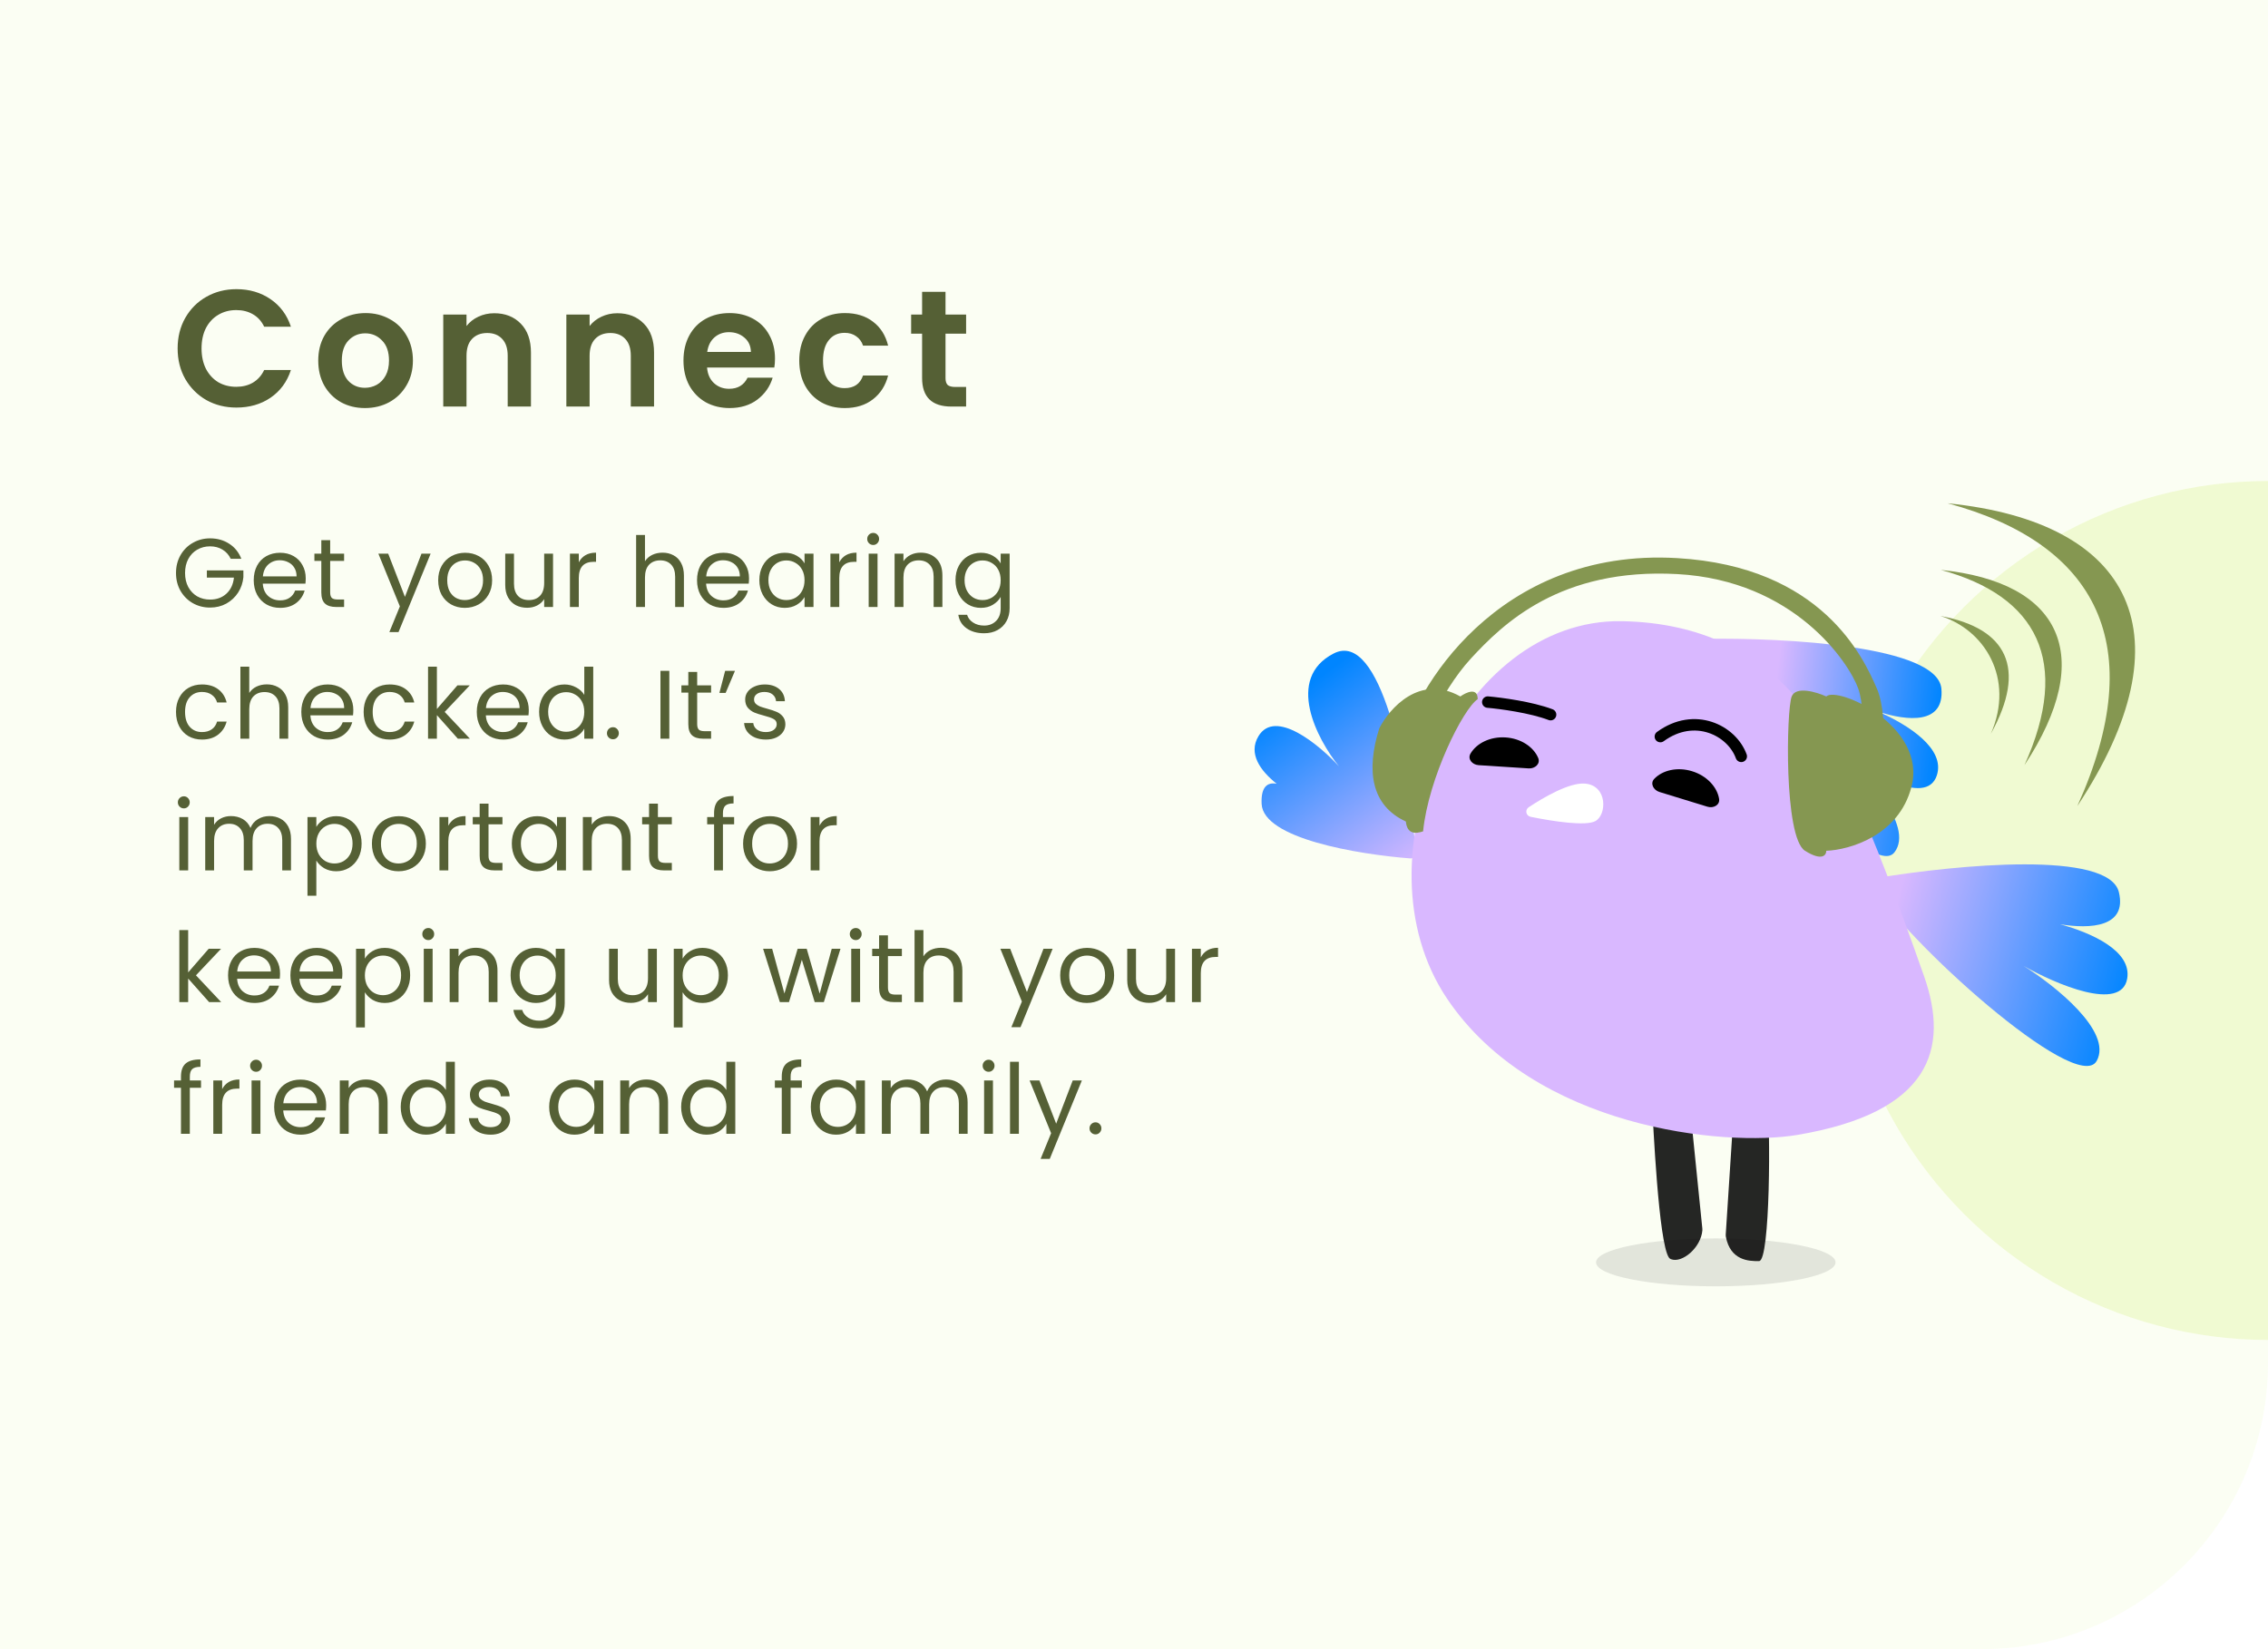 <?xml version="1.0" encoding="UTF-8"?> <svg xmlns="http://www.w3.org/2000/svg" width="396" height="288" viewBox="0 0 396 288" fill="none"><g clip-path="url(#clip0_3212_54458)"><path d="M0 0H396V238C396 265.614 373.614 288 346 288H0V0Z" fill="white"></path><g clip-path="url(#clip1_3212_54458)"><rect width="396" height="288" fill="white"></rect><rect width="396" height="288" fill="#D6F284" fill-opacity="0.1"></rect><circle opacity="0.3" cx="396" cy="159" r="75" fill="#D6F284"></circle><path d="M31.015 60.85C31.015 58.859 31.46 57.08 32.349 55.514C33.258 53.929 34.485 52.701 36.032 51.831C37.598 50.942 39.348 50.497 41.281 50.497C43.543 50.497 45.525 51.077 47.226 52.237C48.927 53.397 50.116 55.002 50.793 57.051H46.124C45.66 56.084 45.003 55.359 44.152 54.876C43.321 54.393 42.354 54.151 41.252 54.151C40.073 54.151 39.019 54.431 38.091 54.992C37.182 55.533 36.467 56.307 35.945 57.312C35.442 58.317 35.191 59.497 35.191 60.85C35.191 62.184 35.442 63.363 35.945 64.388C36.467 65.393 37.182 66.176 38.091 66.737C39.019 67.278 40.073 67.549 41.252 67.549C42.354 67.549 43.321 67.307 44.152 66.824C45.003 66.321 45.66 65.587 46.124 64.62H50.793C50.116 66.689 48.927 68.303 47.226 69.463C45.544 70.604 43.562 71.174 41.281 71.174C39.348 71.174 37.598 70.739 36.032 69.869C34.485 68.98 33.258 67.752 32.349 66.186C31.46 64.62 31.015 62.841 31.015 60.85ZM63.715 71.261C62.168 71.261 60.776 70.923 59.539 70.246C58.301 69.55 57.325 68.574 56.61 67.317C55.914 66.06 55.566 64.61 55.566 62.967C55.566 61.324 55.923 59.874 56.639 58.617C57.373 57.36 58.369 56.394 59.626 55.717C60.882 55.021 62.284 54.673 63.831 54.673C65.377 54.673 66.779 55.021 68.036 55.717C69.292 56.394 70.278 57.36 70.994 58.617C71.728 59.874 72.096 61.324 72.096 62.967C72.096 64.61 71.719 66.06 70.965 67.317C70.23 68.574 69.225 69.55 67.949 70.246C66.692 70.923 65.281 71.261 63.715 71.261ZM63.715 67.723C64.449 67.723 65.136 67.549 65.774 67.201C66.431 66.834 66.953 66.292 67.34 65.577C67.726 64.862 67.92 63.992 67.92 62.967C67.92 61.44 67.514 60.27 66.702 59.458C65.909 58.627 64.933 58.211 63.773 58.211C62.613 58.211 61.636 58.627 60.844 59.458C60.07 60.27 59.684 61.44 59.684 62.967C59.684 64.494 60.061 65.674 60.815 66.505C61.588 67.317 62.555 67.723 63.715 67.723ZM86.297 54.702C88.211 54.702 89.758 55.311 90.937 56.529C92.116 57.728 92.706 59.41 92.706 61.575V71H88.646V62.126C88.646 60.85 88.327 59.874 87.689 59.197C87.051 58.501 86.181 58.153 85.079 58.153C83.958 58.153 83.068 58.501 82.411 59.197C81.773 59.874 81.454 60.85 81.454 62.126V71H77.394V54.934H81.454V56.935C81.995 56.239 82.682 55.698 83.513 55.311C84.364 54.905 85.292 54.702 86.297 54.702ZM107.79 54.702C109.704 54.702 111.25 55.311 112.43 56.529C113.609 57.728 114.199 59.41 114.199 61.575V71H110.139V62.126C110.139 60.85 109.82 59.874 109.182 59.197C108.544 58.501 107.674 58.153 106.572 58.153C105.45 58.153 104.561 58.501 103.904 59.197C103.266 59.874 102.947 60.85 102.947 62.126V71H98.887V54.934H102.947V56.935C103.488 56.239 104.174 55.698 105.006 55.311C105.856 54.905 106.784 54.702 107.79 54.702ZM135.315 62.619C135.315 63.199 135.276 63.721 135.199 64.185H123.454C123.55 65.345 123.956 66.254 124.672 66.911C125.387 67.568 126.267 67.897 127.311 67.897C128.819 67.897 129.892 67.249 130.53 65.954H134.909C134.445 67.501 133.555 68.777 132.241 69.782C130.926 70.768 129.312 71.261 127.398 71.261C125.851 71.261 124.459 70.923 123.222 70.246C122.004 69.55 121.047 68.574 120.351 67.317C119.674 66.06 119.336 64.61 119.336 62.967C119.336 61.304 119.674 59.845 120.351 58.588C121.027 57.331 121.975 56.365 123.193 55.688C124.411 55.011 125.812 54.673 127.398 54.673C128.925 54.673 130.288 55.002 131.487 55.659C132.705 56.316 133.642 57.254 134.3 58.472C134.976 59.671 135.315 61.053 135.315 62.619ZM131.11 61.459C131.09 60.415 130.713 59.584 129.979 58.965C129.244 58.327 128.345 58.008 127.282 58.008C126.276 58.008 125.426 58.317 124.73 58.936C124.053 59.535 123.637 60.376 123.483 61.459H131.11ZM139.554 62.967C139.554 61.304 139.892 59.854 140.569 58.617C141.246 57.36 142.183 56.394 143.382 55.717C144.581 55.021 145.953 54.673 147.5 54.673C149.491 54.673 151.135 55.176 152.43 56.181C153.745 57.167 154.624 58.559 155.069 60.357H150.69C150.458 59.661 150.062 59.12 149.501 58.733C148.96 58.327 148.283 58.124 147.471 58.124C146.311 58.124 145.393 58.549 144.716 59.4C144.039 60.231 143.701 61.42 143.701 62.967C143.701 64.494 144.039 65.683 144.716 66.534C145.393 67.365 146.311 67.781 147.471 67.781C149.114 67.781 150.187 67.046 150.69 65.577H155.069C154.624 67.317 153.745 68.699 152.43 69.724C151.115 70.749 149.472 71.261 147.5 71.261C145.953 71.261 144.581 70.923 143.382 70.246C142.183 69.55 141.246 68.583 140.569 67.346C139.892 66.089 139.554 64.63 139.554 62.967ZM165.09 58.269V66.041C165.09 66.582 165.216 66.979 165.467 67.23C165.738 67.462 166.183 67.578 166.801 67.578H168.686V71H166.134C162.712 71 161.001 69.337 161.001 66.012V58.269H159.087V54.934H161.001V50.961H165.09V54.934H168.686V58.269H165.09Z" fill="#556035"></path><path d="M40.285 97.585C39.956 96.894 39.48 96.361 38.857 95.987C38.234 95.602 37.508 95.409 36.681 95.409C35.854 95.409 35.106 95.602 34.437 95.987C33.78 96.361 33.258 96.905 32.873 97.619C32.499 98.322 32.312 99.138 32.312 100.067C32.312 100.996 32.499 101.812 32.873 102.515C33.258 103.218 33.78 103.762 34.437 104.147C35.106 104.521 35.854 104.708 36.681 104.708C37.837 104.708 38.789 104.362 39.537 103.671C40.285 102.98 40.721 102.045 40.846 100.866H36.12V99.608H42.495V100.798C42.404 101.773 42.098 102.668 41.577 103.484C41.056 104.289 40.37 104.929 39.52 105.405C38.67 105.87 37.724 106.102 36.681 106.102C35.582 106.102 34.579 105.847 33.672 105.337C32.765 104.816 32.046 104.096 31.513 103.178C30.992 102.26 30.731 101.223 30.731 100.067C30.731 98.911 30.992 97.874 31.513 96.956C32.046 96.027 32.765 95.307 33.672 94.797C34.579 94.276 35.582 94.015 36.681 94.015C37.939 94.015 39.05 94.327 40.013 94.95C40.988 95.573 41.696 96.452 42.138 97.585H40.285ZM53.38 100.985C53.38 101.28 53.363 101.591 53.329 101.92H45.883C45.94 102.838 46.252 103.558 46.818 104.079C47.396 104.589 48.093 104.844 48.909 104.844C49.578 104.844 50.133 104.691 50.575 104.385C51.029 104.068 51.346 103.648 51.527 103.127H53.193C52.944 104.022 52.445 104.753 51.697 105.32C50.949 105.875 50.02 106.153 48.909 106.153C48.025 106.153 47.232 105.955 46.529 105.558C45.838 105.161 45.294 104.6 44.897 103.875C44.501 103.138 44.302 102.288 44.302 101.325C44.302 100.362 44.495 99.517 44.88 98.792C45.266 98.067 45.804 97.511 46.495 97.126C47.198 96.729 48.003 96.531 48.909 96.531C49.793 96.531 50.575 96.724 51.255 97.109C51.935 97.494 52.457 98.027 52.819 98.707C53.193 99.376 53.38 100.135 53.38 100.985ZM51.782 100.662C51.782 100.073 51.652 99.568 51.391 99.149C51.131 98.718 50.774 98.395 50.32 98.18C49.878 97.953 49.385 97.84 48.841 97.84C48.059 97.84 47.391 98.089 46.835 98.588C46.291 99.087 45.98 99.778 45.9 100.662H51.782ZM57.649 97.959V103.45C57.649 103.903 57.746 104.226 57.938 104.419C58.131 104.6 58.465 104.691 58.941 104.691H60.08V106H58.686C57.825 106 57.179 105.802 56.748 105.405C56.318 105.008 56.102 104.357 56.102 103.45V97.959H54.895V96.684H56.102V94.338H57.649V96.684H60.08V97.959H57.649ZM75.191 96.684L69.581 110.386H67.983L69.819 105.898L66.062 96.684H67.779L70.703 104.232L73.593 96.684H75.191ZM81.149 106.153C80.276 106.153 79.483 105.955 78.769 105.558C78.067 105.161 77.511 104.6 77.103 103.875C76.707 103.138 76.508 102.288 76.508 101.325C76.508 100.373 76.712 99.534 77.12 98.809C77.54 98.072 78.106 97.511 78.82 97.126C79.534 96.729 80.333 96.531 81.217 96.531C82.101 96.531 82.9 96.729 83.614 97.126C84.328 97.511 84.889 98.067 85.297 98.792C85.716 99.517 85.926 100.362 85.926 101.325C85.926 102.288 85.711 103.138 85.28 103.875C84.861 104.6 84.288 105.161 83.563 105.558C82.838 105.955 82.033 106.153 81.149 106.153ZM81.149 104.793C81.704 104.793 82.226 104.663 82.713 104.402C83.201 104.141 83.591 103.75 83.886 103.229C84.192 102.708 84.345 102.073 84.345 101.325C84.345 100.577 84.198 99.942 83.903 99.421C83.609 98.9 83.223 98.514 82.747 98.265C82.271 98.004 81.755 97.874 81.2 97.874C80.633 97.874 80.112 98.004 79.636 98.265C79.171 98.514 78.797 98.9 78.514 99.421C78.231 99.942 78.089 100.577 78.089 101.325C78.089 102.084 78.225 102.725 78.497 103.246C78.781 103.767 79.154 104.158 79.619 104.419C80.084 104.668 80.594 104.793 81.149 104.793ZM96.562 96.684V106H95.015V104.623C94.721 105.099 94.307 105.473 93.774 105.745C93.253 106.006 92.675 106.136 92.04 106.136C91.315 106.136 90.663 105.989 90.085 105.694C89.507 105.388 89.048 104.935 88.708 104.334C88.379 103.733 88.215 103.002 88.215 102.141V96.684H89.745V101.937C89.745 102.855 89.978 103.563 90.442 104.062C90.907 104.549 91.541 104.793 92.346 104.793C93.174 104.793 93.825 104.538 94.301 104.028C94.777 103.518 95.015 102.776 95.015 101.801V96.684H96.562ZM101.061 98.197C101.333 97.664 101.719 97.251 102.217 96.956C102.727 96.661 103.345 96.514 104.07 96.514V98.112H103.662C101.928 98.112 101.061 99.053 101.061 100.934V106H99.514V96.684H101.061V98.197ZM115.692 96.514C116.395 96.514 117.03 96.667 117.596 96.973C118.163 97.268 118.605 97.715 118.922 98.316C119.251 98.917 119.415 99.648 119.415 100.509V106H117.885V100.73C117.885 99.801 117.653 99.092 117.188 98.605C116.724 98.106 116.089 97.857 115.284 97.857C114.468 97.857 113.817 98.112 113.329 98.622C112.853 99.132 112.615 99.874 112.615 100.849V106H111.068V93.42H112.615V98.01C112.921 97.534 113.341 97.166 113.873 96.905C114.417 96.644 115.024 96.514 115.692 96.514ZM130.782 100.985C130.782 101.28 130.765 101.591 130.731 101.92H123.285C123.342 102.838 123.654 103.558 124.22 104.079C124.798 104.589 125.495 104.844 126.311 104.844C126.98 104.844 127.535 104.691 127.977 104.385C128.431 104.068 128.748 103.648 128.929 103.127H130.595C130.346 104.022 129.847 104.753 129.099 105.32C128.351 105.875 127.422 106.153 126.311 106.153C125.427 106.153 124.634 105.955 123.931 105.558C123.24 105.161 122.696 104.6 122.299 103.875C121.903 103.138 121.704 102.288 121.704 101.325C121.704 100.362 121.897 99.517 122.282 98.792C122.668 98.067 123.206 97.511 123.897 97.126C124.6 96.729 125.405 96.531 126.311 96.531C127.195 96.531 127.977 96.724 128.657 97.109C129.337 97.494 129.859 98.027 130.221 98.707C130.595 99.376 130.782 100.135 130.782 100.985ZM129.184 100.662C129.184 100.073 129.054 99.568 128.793 99.149C128.533 98.718 128.176 98.395 127.722 98.18C127.28 97.953 126.787 97.84 126.243 97.84C125.461 97.84 124.793 98.089 124.237 98.588C123.693 99.087 123.382 99.778 123.302 100.662H129.184ZM132.586 101.308C132.586 100.356 132.779 99.523 133.164 98.809C133.55 98.084 134.077 97.523 134.745 97.126C135.425 96.729 136.179 96.531 137.006 96.531C137.822 96.531 138.531 96.707 139.131 97.058C139.732 97.409 140.18 97.851 140.474 98.384V96.684H142.038V106H140.474V104.266C140.168 104.81 139.709 105.263 139.097 105.626C138.497 105.977 137.794 106.153 136.989 106.153C136.162 106.153 135.414 105.949 134.745 105.541C134.077 105.133 133.55 104.561 133.164 103.824C132.779 103.087 132.586 102.249 132.586 101.308ZM140.474 101.325C140.474 100.622 140.333 100.01 140.049 99.489C139.766 98.968 139.381 98.571 138.893 98.299C138.417 98.016 137.89 97.874 137.312 97.874C136.734 97.874 136.207 98.01 135.731 98.282C135.255 98.554 134.876 98.951 134.592 99.472C134.309 99.993 134.167 100.605 134.167 101.308C134.167 102.022 134.309 102.645 134.592 103.178C134.876 103.699 135.255 104.102 135.731 104.385C136.207 104.657 136.734 104.793 137.312 104.793C137.89 104.793 138.417 104.657 138.893 104.385C139.381 104.102 139.766 103.699 140.049 103.178C140.333 102.645 140.474 102.028 140.474 101.325ZM146.54 98.197C146.812 97.664 147.197 97.251 147.696 96.956C148.206 96.661 148.823 96.514 149.549 96.514V98.112H149.141C147.407 98.112 146.54 99.053 146.54 100.934V106H144.993V96.684H146.54V98.197ZM152.473 95.171C152.179 95.171 151.929 95.069 151.725 94.865C151.521 94.661 151.419 94.412 151.419 94.117C151.419 93.822 151.521 93.573 151.725 93.369C151.929 93.165 152.179 93.063 152.473 93.063C152.757 93.063 152.995 93.165 153.187 93.369C153.391 93.573 153.493 93.822 153.493 94.117C153.493 94.412 153.391 94.661 153.187 94.865C152.995 95.069 152.757 95.171 152.473 95.171ZM153.221 96.684V106H151.674V96.684H153.221ZM160.737 96.514C161.87 96.514 162.788 96.86 163.491 97.551C164.194 98.231 164.545 99.217 164.545 100.509V106H163.015V100.73C163.015 99.801 162.783 99.092 162.318 98.605C161.853 98.106 161.219 97.857 160.414 97.857C159.598 97.857 158.946 98.112 158.459 98.622C157.983 99.132 157.745 99.874 157.745 100.849V106H156.198V96.684H157.745V98.01C158.051 97.534 158.465 97.166 158.986 96.905C159.519 96.644 160.102 96.514 160.737 96.514ZM171.254 96.531C172.059 96.531 172.761 96.707 173.362 97.058C173.974 97.409 174.427 97.851 174.722 98.384V96.684H176.286V106.204C176.286 107.054 176.105 107.808 175.742 108.465C175.379 109.134 174.858 109.655 174.178 110.029C173.509 110.403 172.727 110.59 171.832 110.59C170.608 110.59 169.588 110.301 168.772 109.723C167.956 109.145 167.474 108.357 167.327 107.36H168.857C169.027 107.927 169.378 108.38 169.911 108.72C170.444 109.071 171.084 109.247 171.832 109.247C172.682 109.247 173.373 108.981 173.906 108.448C174.45 107.915 174.722 107.167 174.722 106.204V104.249C174.416 104.793 173.963 105.246 173.362 105.609C172.761 105.972 172.059 106.153 171.254 106.153C170.427 106.153 169.673 105.949 168.993 105.541C168.324 105.133 167.797 104.561 167.412 103.824C167.027 103.087 166.834 102.249 166.834 101.308C166.834 100.356 167.027 99.523 167.412 98.809C167.797 98.084 168.324 97.523 168.993 97.126C169.673 96.729 170.427 96.531 171.254 96.531ZM174.722 101.325C174.722 100.622 174.58 100.01 174.297 99.489C174.014 98.968 173.628 98.571 173.141 98.299C172.665 98.016 172.138 97.874 171.56 97.874C170.982 97.874 170.455 98.01 169.979 98.282C169.503 98.554 169.123 98.951 168.84 99.472C168.557 99.993 168.415 100.605 168.415 101.308C168.415 102.022 168.557 102.645 168.84 103.178C169.123 103.699 169.503 104.102 169.979 104.385C170.455 104.657 170.982 104.793 171.56 104.793C172.138 104.793 172.665 104.657 173.141 104.385C173.628 104.102 174.014 103.699 174.297 103.178C174.58 102.645 174.722 102.028 174.722 101.325ZM30.731 124.325C30.731 123.362 30.924 122.523 31.309 121.809C31.694 121.084 32.227 120.523 32.907 120.126C33.598 119.729 34.386 119.531 35.27 119.531C36.415 119.531 37.355 119.809 38.092 120.364C38.84 120.919 39.333 121.69 39.571 122.676H37.905C37.746 122.109 37.435 121.662 36.97 121.333C36.517 121.004 35.95 120.84 35.27 120.84C34.386 120.84 33.672 121.146 33.128 121.758C32.584 122.359 32.312 123.214 32.312 124.325C32.312 125.447 32.584 126.314 33.128 126.926C33.672 127.538 34.386 127.844 35.27 127.844C35.95 127.844 36.517 127.685 36.97 127.368C37.423 127.051 37.735 126.597 37.905 126.008H39.571C39.322 126.96 38.823 127.725 38.075 128.303C37.327 128.87 36.392 129.153 35.27 129.153C34.386 129.153 33.598 128.955 32.907 128.558C32.227 128.161 31.694 127.6 31.309 126.875C30.924 126.15 30.731 125.3 30.731 124.325ZM46.599 119.514C47.302 119.514 47.937 119.667 48.503 119.973C49.07 120.268 49.512 120.715 49.829 121.316C50.158 121.917 50.322 122.648 50.322 123.509V129H48.792V123.73C48.792 122.801 48.56 122.092 48.095 121.605C47.63 121.106 46.996 120.857 46.191 120.857C45.375 120.857 44.724 121.112 44.236 121.622C43.76 122.132 43.522 122.874 43.522 123.849V129H41.975V116.42H43.522V121.01C43.828 120.534 44.248 120.166 44.78 119.905C45.324 119.644 45.931 119.514 46.599 119.514ZM61.689 123.985C61.689 124.28 61.672 124.591 61.638 124.92H54.192C54.249 125.838 54.56 126.558 55.127 127.079C55.705 127.589 56.402 127.844 57.218 127.844C57.887 127.844 58.442 127.691 58.884 127.385C59.337 127.068 59.655 126.648 59.836 126.127H61.502C61.253 127.022 60.754 127.753 60.006 128.32C59.258 128.875 58.329 129.153 57.218 129.153C56.334 129.153 55.541 128.955 54.838 128.558C54.147 128.161 53.603 127.6 53.206 126.875C52.809 126.138 52.611 125.288 52.611 124.325C52.611 123.362 52.804 122.517 53.189 121.792C53.575 121.067 54.113 120.511 54.804 120.126C55.507 119.729 56.312 119.531 57.218 119.531C58.102 119.531 58.884 119.724 59.564 120.109C60.244 120.494 60.766 121.027 61.128 121.707C61.502 122.376 61.689 123.135 61.689 123.985ZM60.091 123.662C60.091 123.073 59.961 122.568 59.7 122.149C59.44 121.718 59.083 121.395 58.629 121.18C58.187 120.953 57.694 120.84 57.15 120.84C56.368 120.84 55.7 121.089 55.144 121.588C54.6 122.087 54.288 122.778 54.209 123.662H60.091ZM63.493 124.325C63.493 123.362 63.686 122.523 64.071 121.809C64.457 121.084 64.989 120.523 65.669 120.126C66.361 119.729 67.148 119.531 68.032 119.531C69.177 119.531 70.118 119.809 70.854 120.364C71.602 120.919 72.095 121.69 72.333 122.676H70.667C70.508 122.109 70.197 121.662 69.732 121.333C69.279 121.004 68.712 120.84 68.032 120.84C67.148 120.84 66.434 121.146 65.89 121.758C65.346 122.359 65.074 123.214 65.074 124.325C65.074 125.447 65.346 126.314 65.89 126.926C66.434 127.538 67.148 127.844 68.032 127.844C68.712 127.844 69.279 127.685 69.732 127.368C70.186 127.051 70.497 126.597 70.667 126.008H72.333C72.084 126.96 71.585 127.725 70.837 128.303C70.089 128.87 69.154 129.153 68.032 129.153C67.148 129.153 66.361 128.955 65.669 128.558C64.989 128.161 64.457 127.6 64.071 126.875C63.686 126.15 63.493 125.3 63.493 124.325ZM79.939 129L76.284 124.886V129H74.737V116.42H76.284V123.815L79.871 119.684H82.03L77.644 124.325L82.047 129H79.939ZM92.326 123.985C92.326 124.28 92.309 124.591 92.275 124.92H84.829C84.886 125.838 85.198 126.558 85.764 127.079C86.342 127.589 87.039 127.844 87.855 127.844C88.524 127.844 89.079 127.691 89.521 127.385C89.975 127.068 90.292 126.648 90.473 126.127H92.139C91.89 127.022 91.391 127.753 90.643 128.32C89.895 128.875 88.966 129.153 87.855 129.153C86.971 129.153 86.178 128.955 85.475 128.558C84.784 128.161 84.24 127.6 83.843 126.875C83.447 126.138 83.248 125.288 83.248 124.325C83.248 123.362 83.441 122.517 83.826 121.792C84.212 121.067 84.75 120.511 85.441 120.126C86.144 119.729 86.949 119.531 87.855 119.531C88.739 119.531 89.521 119.724 90.201 120.109C90.881 120.494 91.403 121.027 91.765 121.707C92.139 122.376 92.326 123.135 92.326 123.985ZM90.728 123.662C90.728 123.073 90.598 122.568 90.337 122.149C90.077 121.718 89.72 121.395 89.266 121.18C88.824 120.953 88.331 120.84 87.787 120.84C87.005 120.84 86.337 121.089 85.781 121.588C85.237 122.087 84.926 122.778 84.846 123.662H90.728ZM94.13 124.308C94.13 123.356 94.323 122.523 94.708 121.809C95.094 121.084 95.621 120.523 96.289 120.126C96.969 119.729 97.729 119.531 98.567 119.531C99.293 119.531 99.967 119.701 100.59 120.041C101.214 120.37 101.69 120.806 102.018 121.35V116.42H103.582V129H102.018V127.249C101.712 127.804 101.259 128.263 100.658 128.626C100.058 128.977 99.355 129.153 98.55 129.153C97.723 129.153 96.969 128.949 96.289 128.541C95.621 128.133 95.094 127.561 94.708 126.824C94.323 126.087 94.13 125.249 94.13 124.308ZM102.018 124.325C102.018 123.622 101.877 123.01 101.593 122.489C101.31 121.968 100.925 121.571 100.437 121.299C99.961 121.016 99.434 120.874 98.856 120.874C98.278 120.874 97.751 121.01 97.275 121.282C96.799 121.554 96.42 121.951 96.136 122.472C95.853 122.993 95.711 123.605 95.711 124.308C95.711 125.022 95.853 125.645 96.136 126.178C96.42 126.699 96.799 127.102 97.275 127.385C97.751 127.657 98.278 127.793 98.856 127.793C99.434 127.793 99.961 127.657 100.437 127.385C100.925 127.102 101.31 126.699 101.593 126.178C101.877 125.645 102.018 125.028 102.018 124.325ZM107.03 129.102C106.735 129.102 106.486 129 106.282 128.796C106.078 128.592 105.976 128.343 105.976 128.048C105.976 127.753 106.078 127.504 106.282 127.3C106.486 127.096 106.735 126.994 107.03 126.994C107.313 126.994 107.551 127.096 107.744 127.3C107.948 127.504 108.05 127.753 108.05 128.048C108.05 128.343 107.948 128.592 107.744 128.796C107.551 129 107.313 129.102 107.03 129.102ZM116.865 117.151V129H115.318V117.151H116.865ZM121.729 120.959V126.45C121.729 126.903 121.825 127.226 122.018 127.419C122.21 127.6 122.545 127.691 123.021 127.691H124.16V129H122.766C121.904 129 121.258 128.802 120.828 128.405C120.397 128.008 120.182 127.357 120.182 126.45V120.959H118.975V119.684H120.182V117.338H121.729V119.684H124.16V120.959H121.729ZM126.612 117.151H128.329L126.697 121.01H125.609L126.612 117.151ZM133.731 129.153C133.017 129.153 132.377 129.034 131.81 128.796C131.243 128.547 130.796 128.207 130.467 127.776C130.138 127.334 129.957 126.83 129.923 126.263H131.521C131.566 126.728 131.782 127.107 132.167 127.402C132.564 127.697 133.079 127.844 133.714 127.844C134.303 127.844 134.768 127.714 135.108 127.453C135.448 127.192 135.618 126.864 135.618 126.467C135.618 126.059 135.437 125.759 135.074 125.566C134.711 125.362 134.15 125.164 133.391 124.971C132.7 124.79 132.133 124.608 131.691 124.427C131.26 124.234 130.886 123.957 130.569 123.594C130.263 123.22 130.11 122.733 130.11 122.132C130.11 121.656 130.252 121.22 130.535 120.823C130.818 120.426 131.221 120.115 131.742 119.888C132.263 119.65 132.858 119.531 133.527 119.531C134.558 119.531 135.391 119.792 136.026 120.313C136.661 120.834 137.001 121.548 137.046 122.455H135.499C135.465 121.968 135.267 121.577 134.904 121.282C134.553 120.987 134.077 120.84 133.476 120.84C132.921 120.84 132.479 120.959 132.15 121.197C131.821 121.435 131.657 121.747 131.657 122.132C131.657 122.438 131.753 122.693 131.946 122.897C132.15 123.09 132.399 123.248 132.694 123.373C133 123.486 133.419 123.617 133.952 123.764C134.621 123.945 135.165 124.127 135.584 124.308C136.003 124.478 136.36 124.739 136.655 125.09C136.961 125.441 137.12 125.9 137.131 126.467C137.131 126.977 136.989 127.436 136.706 127.844C136.423 128.252 136.02 128.575 135.499 128.813C134.989 129.04 134.4 129.153 133.731 129.153ZM32.108 141.171C31.813 141.171 31.564 141.069 31.36 140.865C31.156 140.661 31.054 140.412 31.054 140.117C31.054 139.822 31.156 139.573 31.36 139.369C31.564 139.165 31.813 139.063 32.108 139.063C32.391 139.063 32.629 139.165 32.822 139.369C33.026 139.573 33.128 139.822 33.128 140.117C33.128 140.412 33.026 140.661 32.822 140.865C32.629 141.069 32.391 141.171 32.108 141.171ZM32.856 142.684V152H31.309V142.684H32.856ZM47.036 142.514C47.761 142.514 48.407 142.667 48.974 142.973C49.54 143.268 49.988 143.715 50.317 144.316C50.645 144.917 50.81 145.648 50.81 146.509V152H49.28V146.73C49.28 145.801 49.047 145.092 48.583 144.605C48.129 144.106 47.512 143.857 46.73 143.857C45.925 143.857 45.285 144.118 44.809 144.639C44.333 145.149 44.095 145.891 44.095 146.866V152H42.565V146.73C42.565 145.801 42.332 145.092 41.868 144.605C41.414 144.106 40.797 143.857 40.015 143.857C39.21 143.857 38.57 144.118 38.094 144.639C37.618 145.149 37.38 145.891 37.38 146.866V152H35.833V142.684H37.38V144.027C37.686 143.54 38.094 143.166 38.604 142.905C39.125 142.644 39.697 142.514 40.321 142.514C41.103 142.514 41.794 142.69 42.395 143.041C42.995 143.392 43.443 143.908 43.738 144.588C43.998 143.931 44.429 143.421 45.03 143.058C45.63 142.695 46.299 142.514 47.036 142.514ZM55.234 144.401C55.54 143.868 55.994 143.426 56.594 143.075C57.206 142.712 57.915 142.531 58.719 142.531C59.547 142.531 60.295 142.729 60.963 143.126C61.643 143.523 62.176 144.084 62.561 144.809C62.947 145.523 63.139 146.356 63.139 147.308C63.139 148.249 62.947 149.087 62.561 149.824C62.176 150.561 61.643 151.133 60.963 151.541C60.295 151.949 59.547 152.153 58.719 152.153C57.926 152.153 57.223 151.977 56.611 151.626C56.011 151.263 55.552 150.816 55.234 150.283V156.42H53.687V142.684H55.234V144.401ZM61.558 147.308C61.558 146.605 61.417 145.993 61.133 145.472C60.85 144.951 60.465 144.554 59.977 144.282C59.501 144.01 58.974 143.874 58.396 143.874C57.83 143.874 57.303 144.016 56.815 144.299C56.339 144.571 55.954 144.973 55.659 145.506C55.376 146.027 55.234 146.634 55.234 147.325C55.234 148.028 55.376 148.645 55.659 149.178C55.954 149.699 56.339 150.102 56.815 150.385C57.303 150.657 57.83 150.793 58.396 150.793C58.974 150.793 59.501 150.657 59.977 150.385C60.465 150.102 60.85 149.699 61.133 149.178C61.417 148.645 61.558 148.022 61.558 147.308ZM69.579 152.153C68.706 152.153 67.912 151.955 67.198 151.558C66.496 151.161 65.941 150.6 65.532 149.875C65.136 149.138 64.938 148.288 64.938 147.325C64.938 146.373 65.141 145.534 65.549 144.809C65.969 144.072 66.535 143.511 67.249 143.126C67.963 142.729 68.763 142.531 69.647 142.531C70.531 142.531 71.329 142.729 72.043 143.126C72.757 143.511 73.319 144.067 73.727 144.792C74.146 145.517 74.356 146.362 74.356 147.325C74.356 148.288 74.14 149.138 73.71 149.875C73.29 150.6 72.718 151.161 71.993 151.558C71.267 151.955 70.463 152.153 69.579 152.153ZM69.579 150.793C70.134 150.793 70.655 150.663 71.142 150.402C71.63 150.141 72.021 149.75 72.316 149.229C72.621 148.708 72.775 148.073 72.775 147.325C72.775 146.577 72.627 145.942 72.332 145.421C72.038 144.9 71.653 144.514 71.177 144.265C70.701 144.004 70.185 143.874 69.629 143.874C69.063 143.874 68.541 144.004 68.066 144.265C67.601 144.514 67.227 144.9 66.944 145.421C66.66 145.942 66.519 146.577 66.519 147.325C66.519 148.084 66.654 148.725 66.927 149.246C67.21 149.767 67.584 150.158 68.049 150.419C68.513 150.668 69.023 150.793 69.579 150.793ZM78.276 144.197C78.549 143.664 78.934 143.251 79.433 142.956C79.942 142.661 80.56 142.514 81.285 142.514V144.112H80.877C79.144 144.112 78.276 145.053 78.276 146.934V152H76.73V142.684H78.276V144.197ZM85.298 143.959V149.45C85.298 149.903 85.395 150.226 85.587 150.419C85.78 150.6 86.114 150.691 86.59 150.691H87.729V152H86.335C85.474 152 84.828 151.802 84.397 151.405C83.967 151.008 83.751 150.357 83.751 149.45V143.959H82.544V142.684H83.751V140.338H85.298V142.684H87.729V143.959H85.298ZM89.366 147.308C89.366 146.356 89.558 145.523 89.944 144.809C90.329 144.084 90.856 143.523 91.525 143.126C92.205 142.729 92.958 142.531 93.786 142.531C94.602 142.531 95.31 142.707 95.911 143.058C96.511 143.409 96.959 143.851 97.254 144.384V142.684H98.818V152H97.254V150.266C96.948 150.81 96.489 151.263 95.877 151.626C95.276 151.977 94.573 152.153 93.769 152.153C92.941 152.153 92.193 151.949 91.525 151.541C90.856 151.133 90.329 150.561 89.944 149.824C89.558 149.087 89.366 148.249 89.366 147.308ZM97.254 147.325C97.254 146.622 97.112 146.01 96.829 145.489C96.545 144.968 96.16 144.571 95.673 144.299C95.197 144.016 94.67 143.874 94.092 143.874C93.514 143.874 92.987 144.01 92.511 144.282C92.035 144.554 91.655 144.951 91.372 145.472C91.088 145.993 90.947 146.605 90.947 147.308C90.947 148.022 91.088 148.645 91.372 149.178C91.655 149.699 92.035 150.102 92.511 150.385C92.987 150.657 93.514 150.793 94.092 150.793C94.67 150.793 95.197 150.657 95.673 150.385C96.16 150.102 96.545 149.699 96.829 149.178C97.112 148.645 97.254 148.028 97.254 147.325ZM106.311 142.514C107.444 142.514 108.362 142.86 109.065 143.551C109.768 144.231 110.119 145.217 110.119 146.509V152H108.589V146.73C108.589 145.801 108.357 145.092 107.892 144.605C107.427 144.106 106.793 143.857 105.988 143.857C105.172 143.857 104.52 144.112 104.033 144.622C103.557 145.132 103.319 145.874 103.319 146.849V152H101.772V142.684H103.319V144.01C103.625 143.534 104.039 143.166 104.56 142.905C105.093 142.644 105.676 142.514 106.311 142.514ZM114.873 143.959V149.45C114.873 149.903 114.969 150.226 115.162 150.419C115.355 150.6 115.689 150.691 116.165 150.691H117.304V152H115.91C115.049 152 114.403 151.802 113.972 151.405C113.541 151.008 113.326 150.357 113.326 149.45V143.959H112.119V142.684H113.326V140.338H114.873V142.684H117.304V143.959H114.873ZM128.182 143.959H126.227V152H124.68V143.959H123.473V142.684H124.68V142.021C124.68 140.978 124.946 140.219 125.479 139.743C126.023 139.256 126.89 139.012 128.08 139.012V140.304C127.4 140.304 126.918 140.44 126.635 140.712C126.363 140.973 126.227 141.409 126.227 142.021V142.684H128.182V143.959ZM134.388 152.153C133.516 152.153 132.722 151.955 132.008 151.558C131.306 151.161 130.75 150.6 130.342 149.875C129.946 149.138 129.747 148.288 129.747 147.325C129.747 146.373 129.951 145.534 130.359 144.809C130.779 144.072 131.345 143.511 132.059 143.126C132.773 142.729 133.572 142.531 134.456 142.531C135.34 142.531 136.139 142.729 136.853 143.126C137.567 143.511 138.128 144.067 138.536 144.792C138.956 145.517 139.165 146.362 139.165 147.325C139.165 148.288 138.95 149.138 138.519 149.875C138.1 150.6 137.528 151.161 136.802 151.558C136.077 151.955 135.272 152.153 134.388 152.153ZM134.388 150.793C134.944 150.793 135.465 150.663 135.952 150.402C136.44 150.141 136.831 149.75 137.125 149.229C137.431 148.708 137.584 148.073 137.584 147.325C137.584 146.577 137.437 145.942 137.142 145.421C136.848 144.9 136.462 144.514 135.986 144.265C135.51 144.004 134.995 143.874 134.439 143.874C133.873 143.874 133.351 144.004 132.875 144.265C132.411 144.514 132.037 144.9 131.753 145.421C131.47 145.942 131.328 146.577 131.328 147.325C131.328 148.084 131.464 148.725 131.736 149.246C132.02 149.767 132.394 150.158 132.858 150.419C133.323 150.668 133.833 150.793 134.388 150.793ZM143.086 144.197C143.358 143.664 143.744 143.251 144.242 142.956C144.752 142.661 145.37 142.514 146.095 142.514V144.112H145.687C143.953 144.112 143.086 145.053 143.086 146.934V152H141.539V142.684H143.086V144.197ZM36.511 175L32.856 170.886V175H31.309V162.42H32.856V169.815L36.443 165.684H38.602L34.216 170.325L38.619 175H36.511ZM48.898 169.985C48.898 170.28 48.881 170.591 48.847 170.92H41.401C41.458 171.838 41.769 172.558 42.336 173.079C42.914 173.589 43.611 173.844 44.427 173.844C45.096 173.844 45.651 173.691 46.093 173.385C46.546 173.068 46.864 172.648 47.045 172.127H48.711C48.462 173.022 47.963 173.753 47.215 174.32C46.467 174.875 45.538 175.153 44.427 175.153C43.543 175.153 42.75 174.955 42.047 174.558C41.356 174.161 40.812 173.6 40.415 172.875C40.018 172.138 39.82 171.288 39.82 170.325C39.82 169.362 40.013 168.517 40.398 167.792C40.783 167.067 41.322 166.511 42.013 166.126C42.716 165.729 43.52 165.531 44.427 165.531C45.311 165.531 46.093 165.724 46.773 166.109C47.453 166.494 47.974 167.027 48.337 167.707C48.711 168.376 48.898 169.135 48.898 169.985ZM47.3 169.662C47.3 169.073 47.17 168.568 46.909 168.149C46.648 167.718 46.291 167.395 45.838 167.18C45.396 166.953 44.903 166.84 44.359 166.84C43.577 166.84 42.908 167.089 42.353 167.588C41.809 168.087 41.497 168.778 41.418 169.662H47.3ZM59.78 169.985C59.78 170.28 59.763 170.591 59.729 170.92H52.283C52.34 171.838 52.651 172.558 53.218 173.079C53.796 173.589 54.493 173.844 55.309 173.844C55.978 173.844 56.533 173.691 56.975 173.385C57.428 173.068 57.746 172.648 57.927 172.127H59.593C59.344 173.022 58.845 173.753 58.097 174.32C57.349 174.875 56.42 175.153 55.309 175.153C54.425 175.153 53.632 174.955 52.929 174.558C52.238 174.161 51.694 173.6 51.297 172.875C50.9 172.138 50.702 171.288 50.702 170.325C50.702 169.362 50.895 168.517 51.28 167.792C51.665 167.067 52.204 166.511 52.895 166.126C53.598 165.729 54.402 165.531 55.309 165.531C56.193 165.531 56.975 165.724 57.655 166.109C58.335 166.494 58.856 167.027 59.219 167.707C59.593 168.376 59.78 169.135 59.78 169.985ZM58.182 169.662C58.182 169.073 58.052 168.568 57.791 168.149C57.53 167.718 57.173 167.395 56.72 167.18C56.278 166.953 55.785 166.84 55.241 166.84C54.459 166.84 53.79 167.089 53.235 167.588C52.691 168.087 52.379 168.778 52.3 169.662H58.182ZM63.709 167.401C64.015 166.868 64.468 166.426 65.069 166.075C65.681 165.712 66.389 165.531 67.194 165.531C68.021 165.531 68.769 165.729 69.438 166.126C70.118 166.523 70.651 167.084 71.036 167.809C71.421 168.523 71.614 169.356 71.614 170.308C71.614 171.249 71.421 172.087 71.036 172.824C70.651 173.561 70.118 174.133 69.438 174.541C68.769 174.949 68.021 175.153 67.194 175.153C66.401 175.153 65.698 174.977 65.086 174.626C64.485 174.263 64.026 173.816 63.709 173.283V179.42H62.162V165.684H63.709V167.401ZM70.033 170.308C70.033 169.605 69.891 168.993 69.608 168.472C69.325 167.951 68.939 167.554 68.452 167.282C67.976 167.01 67.449 166.874 66.871 166.874C66.304 166.874 65.777 167.016 65.29 167.299C64.814 167.571 64.429 167.973 64.134 168.506C63.851 169.027 63.709 169.634 63.709 170.325C63.709 171.028 63.851 171.645 64.134 172.178C64.429 172.699 64.814 173.102 65.29 173.385C65.777 173.657 66.304 173.793 66.871 173.793C67.449 173.793 67.976 173.657 68.452 173.385C68.939 173.102 69.325 172.699 69.608 172.178C69.891 171.645 70.033 171.022 70.033 170.308ZM74.789 164.171C74.495 164.171 74.245 164.069 74.041 163.865C73.837 163.661 73.735 163.412 73.735 163.117C73.735 162.822 73.837 162.573 74.041 162.369C74.245 162.165 74.495 162.063 74.789 162.063C75.073 162.063 75.311 162.165 75.503 162.369C75.707 162.573 75.809 162.822 75.809 163.117C75.809 163.412 75.707 163.661 75.503 163.865C75.311 164.069 75.073 164.171 74.789 164.171ZM75.537 165.684V175H73.99V165.684H75.537ZM83.053 165.514C84.186 165.514 85.104 165.86 85.807 166.551C86.51 167.231 86.861 168.217 86.861 169.509V175H85.331V169.73C85.331 168.801 85.099 168.092 84.634 167.605C84.169 167.106 83.535 166.857 82.73 166.857C81.914 166.857 81.262 167.112 80.775 167.622C80.299 168.132 80.061 168.874 80.061 169.849V175H78.514V165.684H80.061V167.01C80.367 166.534 80.781 166.166 81.302 165.905C81.835 165.644 82.418 165.514 83.053 165.514ZM93.57 165.531C94.375 165.531 95.077 165.707 95.678 166.058C96.29 166.409 96.743 166.851 97.038 167.384V165.684H98.602V175.204C98.602 176.054 98.421 176.808 98.058 177.465C97.695 178.134 97.174 178.655 96.494 179.029C95.825 179.403 95.043 179.59 94.148 179.59C92.924 179.59 91.904 179.301 91.088 178.723C90.272 178.145 89.79 177.357 89.643 176.36H91.173C91.343 176.927 91.694 177.38 92.227 177.72C92.76 178.071 93.4 178.247 94.148 178.247C94.998 178.247 95.689 177.981 96.222 177.448C96.766 176.915 97.038 176.167 97.038 175.204V173.249C96.732 173.793 96.279 174.246 95.678 174.609C95.077 174.972 94.375 175.153 93.57 175.153C92.743 175.153 91.989 174.949 91.309 174.541C90.64 174.133 90.113 173.561 89.728 172.824C89.343 172.087 89.15 171.249 89.15 170.308C89.15 169.356 89.343 168.523 89.728 167.809C90.113 167.084 90.64 166.523 91.309 166.126C91.989 165.729 92.743 165.531 93.57 165.531ZM97.038 170.325C97.038 169.622 96.896 169.01 96.613 168.489C96.33 167.968 95.944 167.571 95.457 167.299C94.981 167.016 94.454 166.874 93.876 166.874C93.298 166.874 92.771 167.01 92.295 167.282C91.819 167.554 91.439 167.951 91.156 168.472C90.873 168.993 90.731 169.605 90.731 170.308C90.731 171.022 90.873 171.645 91.156 172.178C91.439 172.699 91.819 173.102 92.295 173.385C92.771 173.657 93.298 173.793 93.876 173.793C94.454 173.793 94.981 173.657 95.457 173.385C95.944 173.102 96.33 172.699 96.613 172.178C96.896 171.645 97.038 171.028 97.038 170.325ZM114.69 165.684V175H113.143V173.623C112.849 174.099 112.435 174.473 111.902 174.745C111.381 175.006 110.803 175.136 110.168 175.136C109.443 175.136 108.791 174.989 108.213 174.694C107.635 174.388 107.176 173.935 106.836 173.334C106.508 172.733 106.343 172.002 106.343 171.141V165.684H107.873V170.937C107.873 171.855 108.106 172.563 108.57 173.062C109.035 173.549 109.67 173.793 110.474 173.793C111.302 173.793 111.953 173.538 112.429 173.028C112.905 172.518 113.143 171.776 113.143 170.801V165.684H114.69ZM119.189 167.401C119.495 166.868 119.949 166.426 120.549 166.075C121.161 165.712 121.87 165.531 122.674 165.531C123.502 165.531 124.25 165.729 124.918 166.126C125.598 166.523 126.131 167.084 126.516 167.809C126.902 168.523 127.094 169.356 127.094 170.308C127.094 171.249 126.902 172.087 126.516 172.824C126.131 173.561 125.598 174.133 124.918 174.541C124.25 174.949 123.502 175.153 122.674 175.153C121.881 175.153 121.178 174.977 120.566 174.626C119.966 174.263 119.507 173.816 119.189 173.283V179.42H117.642V165.684H119.189V167.401ZM125.513 170.308C125.513 169.605 125.372 168.993 125.088 168.472C124.805 167.951 124.42 167.554 123.932 167.282C123.456 167.01 122.929 166.874 122.351 166.874C121.785 166.874 121.258 167.016 120.77 167.299C120.294 167.571 119.909 167.973 119.614 168.506C119.331 169.027 119.189 169.634 119.189 170.325C119.189 171.028 119.331 171.645 119.614 172.178C119.909 172.699 120.294 173.102 120.77 173.385C121.258 173.657 121.785 173.793 122.351 173.793C122.929 173.793 123.456 173.657 123.932 173.385C124.42 173.102 124.805 172.699 125.088 172.178C125.372 171.645 125.513 171.022 125.513 170.308ZM146.753 165.684L143.846 175H142.248L140.004 167.605L137.76 175H136.162L133.238 165.684H134.819L136.961 173.504L139.273 165.684H140.854L143.115 173.521L145.223 165.684H146.753ZM149.427 164.171C149.133 164.171 148.883 164.069 148.679 163.865C148.475 163.661 148.373 163.412 148.373 163.117C148.373 162.822 148.475 162.573 148.679 162.369C148.883 162.165 149.133 162.063 149.427 162.063C149.711 162.063 149.949 162.165 150.141 162.369C150.345 162.573 150.447 162.822 150.447 163.117C150.447 163.412 150.345 163.661 150.141 163.865C149.949 164.069 149.711 164.171 149.427 164.171ZM150.175 165.684V175H148.628V165.684H150.175ZM155.039 166.959V172.45C155.039 172.903 155.135 173.226 155.328 173.419C155.521 173.6 155.855 173.691 156.331 173.691H157.47V175H156.076C155.215 175 154.569 174.802 154.138 174.405C153.707 174.008 153.492 173.357 153.492 172.45V166.959H152.285V165.684H153.492V163.338H155.039V165.684H157.47V166.959H155.039ZM164.308 165.514C165.011 165.514 165.646 165.667 166.212 165.973C166.779 166.268 167.221 166.715 167.538 167.316C167.867 167.917 168.031 168.648 168.031 169.509V175H166.501V169.73C166.501 168.801 166.269 168.092 165.804 167.605C165.34 167.106 164.705 166.857 163.9 166.857C163.084 166.857 162.433 167.112 161.945 167.622C161.469 168.132 161.231 168.874 161.231 169.849V175H159.684V162.42H161.231V167.01C161.537 166.534 161.957 166.166 162.489 165.905C163.033 165.644 163.64 165.514 164.308 165.514ZM183.794 165.684L178.184 179.386H176.586L178.422 174.898L174.665 165.684H176.382L179.306 173.232L182.196 165.684H183.794ZM189.753 175.153C188.88 175.153 188.087 174.955 187.373 174.558C186.67 174.161 186.115 173.6 185.707 172.875C185.31 172.138 185.112 171.288 185.112 170.325C185.112 169.373 185.316 168.534 185.724 167.809C186.143 167.072 186.71 166.511 187.424 166.126C188.138 165.729 188.937 165.531 189.821 165.531C190.705 165.531 191.504 165.729 192.218 166.126C192.932 166.511 193.493 167.067 193.901 167.792C194.32 168.517 194.53 169.362 194.53 170.325C194.53 171.288 194.314 172.138 193.884 172.875C193.464 173.6 192.892 174.161 192.167 174.558C191.441 174.955 190.637 175.153 189.753 175.153ZM189.753 173.793C190.308 173.793 190.829 173.663 191.317 173.402C191.804 173.141 192.195 172.75 192.49 172.229C192.796 171.708 192.949 171.073 192.949 170.325C192.949 169.577 192.801 168.942 192.507 168.421C192.212 167.9 191.827 167.514 191.351 167.265C190.875 167.004 190.359 166.874 189.804 166.874C189.237 166.874 188.716 167.004 188.24 167.265C187.775 167.514 187.401 167.9 187.118 168.421C186.834 168.942 186.693 169.577 186.693 170.325C186.693 171.084 186.829 171.725 187.101 172.246C187.384 172.767 187.758 173.158 188.223 173.419C188.687 173.668 189.197 173.793 189.753 173.793ZM205.166 165.684V175H203.619V173.623C203.324 174.099 202.91 174.473 202.378 174.745C201.856 175.006 201.278 175.136 200.644 175.136C199.918 175.136 199.267 174.989 198.689 174.694C198.111 174.388 197.652 173.935 197.312 173.334C196.983 172.733 196.819 172.002 196.819 171.141V165.684H198.349V170.937C198.349 171.855 198.581 172.563 199.046 173.062C199.51 173.549 200.145 173.793 200.95 173.793C201.777 173.793 202.429 173.538 202.905 173.028C203.381 172.518 203.619 171.776 203.619 170.801V165.684H205.166ZM209.665 167.197C209.937 166.664 210.322 166.251 210.821 165.956C211.331 165.661 211.948 165.514 212.674 165.514V167.112H212.266C210.532 167.112 209.665 168.053 209.665 169.934V175H208.118V165.684H209.665V167.197ZM35.1 189.959H33.145V198H31.598V189.959H30.391V188.684H31.598V188.021C31.598 186.978 31.864 186.219 32.397 185.743C32.941 185.256 33.808 185.012 34.998 185.012V186.304C34.318 186.304 33.836 186.44 33.553 186.712C33.281 186.973 33.145 187.409 33.145 188.021V188.684H35.1V189.959ZM38.791 190.197C39.063 189.664 39.448 189.251 39.947 188.956C40.457 188.661 41.074 188.514 41.8 188.514V190.112H41.392C39.658 190.112 38.791 191.053 38.791 192.934V198H37.244V188.684H38.791V190.197ZM44.724 187.171C44.43 187.171 44.181 187.069 43.977 186.865C43.773 186.661 43.67 186.412 43.67 186.117C43.67 185.822 43.773 185.573 43.977 185.369C44.181 185.165 44.43 185.063 44.724 185.063C45.008 185.063 45.246 185.165 45.438 185.369C45.642 185.573 45.745 185.822 45.745 186.117C45.745 186.412 45.642 186.661 45.438 186.865C45.246 187.069 45.008 187.171 44.724 187.171ZM45.472 188.684V198H43.925V188.684H45.472ZM56.949 192.985C56.949 193.28 56.932 193.591 56.898 193.92H49.452C49.509 194.838 49.821 195.558 50.387 196.079C50.965 196.589 51.662 196.844 52.478 196.844C53.147 196.844 53.702 196.691 54.144 196.385C54.597 196.068 54.915 195.648 55.096 195.127H56.762C56.513 196.022 56.014 196.753 55.266 197.32C54.518 197.875 53.589 198.153 52.478 198.153C51.594 198.153 50.801 197.955 50.098 197.558C49.407 197.161 48.863 196.6 48.466 195.875C48.069 195.138 47.871 194.288 47.871 193.325C47.871 192.362 48.064 191.517 48.449 190.792C48.834 190.067 49.373 189.511 50.064 189.126C50.767 188.729 51.572 188.531 52.478 188.531C53.362 188.531 54.144 188.724 54.824 189.109C55.504 189.494 56.026 190.027 56.388 190.707C56.762 191.376 56.949 192.135 56.949 192.985ZM55.351 192.662C55.351 192.073 55.221 191.568 54.96 191.149C54.7 190.718 54.343 190.395 53.889 190.18C53.447 189.953 52.954 189.84 52.41 189.84C51.628 189.84 50.959 190.089 50.404 190.588C49.86 191.087 49.548 191.778 49.469 192.662H55.351ZM63.87 188.514C65.003 188.514 65.921 188.86 66.624 189.551C67.327 190.231 67.678 191.217 67.678 192.509V198H66.148V192.73C66.148 191.801 65.916 191.092 65.451 190.605C64.986 190.106 64.352 189.857 63.547 189.857C62.731 189.857 62.079 190.112 61.592 190.622C61.116 191.132 60.878 191.874 60.878 192.849V198H59.331V188.684H60.878V190.01C61.184 189.534 61.598 189.166 62.119 188.905C62.652 188.644 63.235 188.514 63.87 188.514ZM69.967 193.308C69.967 192.356 70.16 191.523 70.545 190.809C70.93 190.084 71.457 189.523 72.126 189.126C72.806 188.729 73.566 188.531 74.404 188.531C75.129 188.531 75.804 188.701 76.427 189.041C77.05 189.37 77.526 189.806 77.855 190.35V185.42H79.419V198H77.855V196.249C77.549 196.804 77.096 197.263 76.495 197.626C75.894 197.977 75.192 198.153 74.387 198.153C73.56 198.153 72.806 197.949 72.126 197.541C71.457 197.133 70.93 196.561 70.545 195.824C70.16 195.087 69.967 194.249 69.967 193.308ZM77.855 193.325C77.855 192.622 77.713 192.01 77.43 191.489C77.147 190.968 76.761 190.571 76.274 190.299C75.798 190.016 75.271 189.874 74.693 189.874C74.115 189.874 73.588 190.01 73.112 190.282C72.636 190.554 72.257 190.951 71.973 191.472C71.69 191.993 71.548 192.605 71.548 193.308C71.548 194.022 71.69 194.645 71.973 195.178C72.257 195.699 72.636 196.102 73.112 196.385C73.588 196.657 74.115 196.793 74.693 196.793C75.271 196.793 75.798 196.657 76.274 196.385C76.761 196.102 77.147 195.699 77.43 195.178C77.713 194.645 77.855 194.028 77.855 193.325ZM85.671 198.153C84.957 198.153 84.317 198.034 83.75 197.796C83.184 197.547 82.736 197.207 82.407 196.776C82.079 196.334 81.897 195.83 81.863 195.263H83.461C83.507 195.728 83.722 196.107 84.107 196.402C84.504 196.697 85.02 196.844 85.654 196.844C86.244 196.844 86.708 196.714 87.048 196.453C87.388 196.192 87.558 195.864 87.558 195.467C87.558 195.059 87.377 194.759 87.014 194.566C86.652 194.362 86.091 194.164 85.331 193.971C84.64 193.79 84.073 193.608 83.631 193.427C83.201 193.234 82.827 192.957 82.509 192.594C82.203 192.22 82.05 191.733 82.05 191.132C82.05 190.656 82.192 190.22 82.475 189.823C82.759 189.426 83.161 189.115 83.682 188.888C84.204 188.65 84.799 188.531 85.467 188.531C86.499 188.531 87.332 188.792 87.966 189.313C88.601 189.834 88.941 190.548 88.986 191.455H87.439C87.405 190.968 87.207 190.577 86.844 190.282C86.493 189.987 86.017 189.84 85.416 189.84C84.861 189.84 84.419 189.959 84.09 190.197C83.762 190.435 83.597 190.747 83.597 191.132C83.597 191.438 83.694 191.693 83.886 191.897C84.09 192.09 84.34 192.248 84.634 192.373C84.94 192.486 85.36 192.617 85.892 192.764C86.561 192.945 87.105 193.127 87.524 193.308C87.944 193.478 88.301 193.739 88.595 194.09C88.901 194.441 89.06 194.9 89.071 195.467C89.071 195.977 88.93 196.436 88.646 196.844C88.363 197.252 87.961 197.575 87.439 197.813C86.929 198.04 86.34 198.153 85.671 198.153ZM95.889 193.308C95.889 192.356 96.082 191.523 96.468 190.809C96.853 190.084 97.38 189.523 98.049 189.126C98.728 188.729 99.482 188.531 100.309 188.531C101.125 188.531 101.834 188.707 102.434 189.058C103.035 189.409 103.483 189.851 103.777 190.384V188.684H105.341V198H103.777V196.266C103.471 196.81 103.012 197.263 102.4 197.626C101.8 197.977 101.097 198.153 100.292 198.153C99.465 198.153 98.717 197.949 98.049 197.541C97.38 197.133 96.853 196.561 96.468 195.824C96.082 195.087 95.889 194.249 95.889 193.308ZM103.777 193.325C103.777 192.622 103.636 192.01 103.352 191.489C103.069 190.968 102.684 190.571 102.196 190.299C101.72 190.016 101.193 189.874 100.615 189.874C100.037 189.874 99.51 190.01 99.034 190.282C98.558 190.554 98.179 190.951 97.895 191.472C97.612 191.993 97.471 192.605 97.471 193.308C97.471 194.022 97.612 194.645 97.895 195.178C98.179 195.699 98.558 196.102 99.034 196.385C99.51 196.657 100.037 196.793 100.615 196.793C101.193 196.793 101.72 196.657 102.196 196.385C102.684 196.102 103.069 195.699 103.352 195.178C103.636 194.645 103.777 194.028 103.777 193.325ZM112.835 188.514C113.968 188.514 114.886 188.86 115.589 189.551C116.291 190.231 116.643 191.217 116.643 192.509V198H115.113V192.73C115.113 191.801 114.88 191.092 114.416 190.605C113.951 190.106 113.316 189.857 112.512 189.857C111.696 189.857 111.044 190.112 110.557 190.622C110.081 191.132 109.843 191.874 109.843 192.849V198H108.296V188.684H109.843V190.01C110.149 189.534 110.562 189.166 111.084 188.905C111.616 188.644 112.2 188.514 112.835 188.514ZM118.932 193.308C118.932 192.356 119.124 191.523 119.51 190.809C119.895 190.084 120.422 189.523 121.091 189.126C121.771 188.729 122.53 188.531 123.369 188.531C124.094 188.531 124.768 188.701 125.392 189.041C126.015 189.37 126.491 189.806 126.82 190.35V185.42H128.384V198H126.82V196.249C126.514 196.804 126.06 197.263 125.46 197.626C124.859 197.977 124.156 198.153 123.352 198.153C122.524 198.153 121.771 197.949 121.091 197.541C120.422 197.133 119.895 196.561 119.51 195.824C119.124 195.087 118.932 194.249 118.932 193.308ZM126.82 193.325C126.82 192.622 126.678 192.01 126.395 191.489C126.111 190.968 125.726 190.571 125.239 190.299C124.763 190.016 124.236 189.874 123.658 189.874C123.08 189.874 122.553 190.01 122.077 190.282C121.601 190.554 121.221 190.951 120.938 191.472C120.654 191.993 120.513 192.605 120.513 193.308C120.513 194.022 120.654 194.645 120.938 195.178C121.221 195.699 121.601 196.102 122.077 196.385C122.553 196.657 123.08 196.793 123.658 196.793C124.236 196.793 124.763 196.657 125.239 196.385C125.726 196.102 126.111 195.699 126.395 195.178C126.678 194.645 126.82 194.028 126.82 193.325ZM140.001 189.959H138.046V198H136.499V189.959H135.292V188.684H136.499V188.021C136.499 186.978 136.766 186.219 137.298 185.743C137.842 185.256 138.709 185.012 139.899 185.012V186.304C139.219 186.304 138.738 186.44 138.454 186.712C138.182 186.973 138.046 187.409 138.046 188.021V188.684H140.001V189.959ZM141.567 193.308C141.567 192.356 141.76 191.523 142.145 190.809C142.53 190.084 143.057 189.523 143.726 189.126C144.406 188.729 145.16 188.531 145.987 188.531C146.803 188.531 147.511 188.707 148.112 189.058C148.713 189.409 149.16 189.851 149.455 190.384V188.684H151.019V198H149.455V196.266C149.149 196.81 148.69 197.263 148.078 197.626C147.477 197.977 146.775 198.153 145.97 198.153C145.143 198.153 144.395 197.949 143.726 197.541C143.057 197.133 142.53 196.561 142.145 195.824C141.76 195.087 141.567 194.249 141.567 193.308ZM149.455 193.325C149.455 192.622 149.313 192.01 149.03 191.489C148.747 190.968 148.361 190.571 147.874 190.299C147.398 190.016 146.871 189.874 146.293 189.874C145.715 189.874 145.188 190.01 144.712 190.282C144.236 190.554 143.856 190.951 143.573 191.472C143.29 191.993 143.148 192.605 143.148 193.308C143.148 194.022 143.29 194.645 143.573 195.178C143.856 195.699 144.236 196.102 144.712 196.385C145.188 196.657 145.715 196.793 146.293 196.793C146.871 196.793 147.398 196.657 147.874 196.385C148.361 196.102 148.747 195.699 149.03 195.178C149.313 194.645 149.455 194.028 149.455 193.325ZM165.176 188.514C165.902 188.514 166.548 188.667 167.114 188.973C167.681 189.268 168.129 189.715 168.457 190.316C168.786 190.917 168.95 191.648 168.95 192.509V198H167.42V192.73C167.42 191.801 167.188 191.092 166.723 190.605C166.27 190.106 165.652 189.857 164.87 189.857C164.066 189.857 163.425 190.118 162.949 190.639C162.473 191.149 162.235 191.891 162.235 192.866V198H160.705V192.73C160.705 191.801 160.473 191.092 160.008 190.605C159.555 190.106 158.937 189.857 158.155 189.857C157.351 189.857 156.71 190.118 156.234 190.639C155.758 191.149 155.52 191.891 155.52 192.866V198H153.973V188.684H155.52V190.027C155.826 189.54 156.234 189.166 156.744 188.905C157.266 188.644 157.838 188.514 158.461 188.514C159.243 188.514 159.935 188.69 160.535 189.041C161.136 189.392 161.584 189.908 161.878 190.588C162.139 189.931 162.57 189.421 163.17 189.058C163.771 188.695 164.44 188.514 165.176 188.514ZM172.627 187.171C172.332 187.171 172.083 187.069 171.879 186.865C171.675 186.661 171.573 186.412 171.573 186.117C171.573 185.822 171.675 185.573 171.879 185.369C172.083 185.165 172.332 185.063 172.627 185.063C172.91 185.063 173.148 185.165 173.341 185.369C173.545 185.573 173.647 185.822 173.647 186.117C173.647 186.412 173.545 186.661 173.341 186.865C173.148 187.069 172.91 187.171 172.627 187.171ZM173.375 188.684V198H171.828V188.684H173.375ZM177.899 185.42V198H176.352V185.42H177.899ZM188.899 188.684L183.289 202.386H181.691L183.527 197.898L179.77 188.684H181.487L184.411 196.232L187.301 188.684H188.899ZM191.287 198.102C190.993 198.102 190.743 198 190.539 197.796C190.335 197.592 190.233 197.343 190.233 197.048C190.233 196.753 190.335 196.504 190.539 196.3C190.743 196.096 190.993 195.994 191.287 195.994C191.571 195.994 191.809 196.096 192.001 196.3C192.205 196.504 192.307 196.753 192.307 197.048C192.307 197.343 192.205 197.592 192.001 197.796C191.809 198 191.571 198.102 191.287 198.102Z" fill="#556035"></path></g><path fill-rule="evenodd" clip-rule="evenodd" d="M338.796 107.569C350.391 109.701 353.99 116.654 347.607 128.144C351.832 118.473 346.491 109.945 338.796 107.569Z" fill="#859751"></path><path fill-rule="evenodd" clip-rule="evenodd" d="M338.882 99.528C359.848 101.648 366.111 114.482 353.478 133.617C361.676 115.501 355.693 104.074 338.882 99.528Z" fill="#859751"></path><path fill-rule="evenodd" clip-rule="evenodd" d="M340.062 87.888C372.589 91.177 382.304 111.088 362.707 140.773C375.426 112.667 366.145 94.937 340.062 87.888Z" fill="#859751"></path><g opacity="0.1" filter="url(#filter0_f_3212_54458)"><ellipse cx="299.585" cy="220.452" rx="20.908" ry="4.182" fill="black"></ellipse></g><path d="M297.239 214.863C296.991 217.88 293.714 220.648 291.76 219.896C291.631 219.846 291.511 219.771 291.424 219.655C289.572 217.161 288.617 195.563 288.458 192.717C288.327 190.363 290.391 185.539 292.55 184.032C293.3 183.509 294.174 184.374 294.278 185.402L297.233 214.554C297.243 214.658 297.247 214.762 297.239 214.863Z" fill="black" fill-opacity="0.85"></path><path d="M308.534 191.181C308.158 187.888 307.177 186.298 306.015 185.375C304.949 184.528 303.256 185.755 303.159 187.237L301.321 215.557C301.311 215.708 301.318 215.86 301.346 216.003C302.131 220.064 305.256 220.279 307.152 220.225C309.082 220.169 309.181 196.858 308.534 191.181Z" fill="black" fill-opacity="0.85"></path><path d="M327.737 153.32C341.803 150.995 368.221 148.488 369.965 155.809C371.416 161.905 364.991 162.287 359.662 161.398C365.243 162.917 372.232 166.068 371.416 170.888C370.417 176.795 358.929 171.871 353.31 168.67C358.753 172.069 368.93 180.149 366.086 185.275C362.678 191.419 331.953 163.648 327.057 154.574C326.764 154.029 327.126 153.421 327.737 153.32Z" fill="url(#paint0_linear_3212_54458)"></path><path d="M297.582 111.563C311.838 111.348 338.336 112.783 338.975 120.281C339.508 126.525 333.097 125.952 327.959 124.283C333.253 126.612 339.698 130.763 338.177 135.409C336.313 141.103 325.682 134.531 320.599 130.533C325.479 134.701 334.345 144.199 330.774 148.847C326.493 154.419 300.222 122.402 296.725 112.702C296.515 112.121 296.964 111.573 297.582 111.563Z" fill="url(#paint1_linear_3212_54458)"></path><path d="M232.864 114.12C241.11 109.889 245.81 134.789 247.263 148.825C247.326 149.437 246.827 149.953 246.214 149.905C237.003 149.185 220.569 146.44 220.284 140.395C220.141 137.35 221.331 136.575 222.909 136.869C222.905 136.866 222.9 136.862 222.895 136.858C220.048 134.594 217.91 131.597 219.729 128.567C222.657 123.688 230.324 130.045 233.791 133.833C229.949 129.075 224.385 118.469 232.864 114.12Z" fill="url(#paint2_linear_3212_54458)"></path><path d="M323.543 138.525C319.85 130.561 311.5 108.987 283.183 108.479C254.865 107.971 236.115 149.801 252.672 174.412C267.952 197.125 301.2 200.32 313.824 198.195C337.031 194.289 340.419 183.218 335.952 170.493C331.577 158.031 327.236 146.49 323.543 138.525Z" fill="#D9B8FF"></path><path d="M278.56 143.39C280.567 142.294 280.715 137.2 276.774 136.845C274.017 136.596 269.431 139.31 266.928 140.961C266.218 141.429 266.427 142.472 267.259 142.643C271.203 143.45 276.885 144.305 278.56 143.39Z" fill="white"></path><path d="M258.162 133.622C257.06 133.551 256.196 132.553 256.757 131.6C257.826 129.784 260.203 128.607 262.876 128.78C265.55 128.953 267.752 130.425 268.574 132.364C269.004 133.381 268.017 134.259 266.914 134.188L258.162 133.622Z" fill="black"></path><path d="M298.127 140.879C299.183 141.203 300.345 140.577 300.159 139.487C299.805 137.41 298.001 135.467 295.439 134.681C292.878 133.894 290.297 134.49 288.84 136.012C288.076 136.809 288.688 137.981 289.744 138.305L298.127 140.879Z" fill="black"></path><path d="M289.903 128.632C295.868 124.275 302.373 127.528 304.03 132.086" stroke="black" stroke-width="2" stroke-linecap="round"></path><path d="M259.77 122.608C262.017 122.803 267.357 123.514 270.738 124.801" stroke="black" stroke-width="2" stroke-linecap="round"></path><path d="M312.836 121.627C313.579 119.768 317.172 120.852 318.876 121.627C320.734 119.768 336.532 126.737 333.744 137.424C331.514 145.973 322.903 148.42 318.876 148.575C318.876 149.349 318.133 150.433 315.159 148.575C311.442 146.252 311.907 123.95 312.836 121.627Z" fill="#859751"></path><path d="M245.466 143.464C239.426 140.676 238.496 134.636 240.82 127.202C242.598 123.686 247.919 117.649 254.981 121.627C255.991 120.899 258.011 119.972 258.011 122.091C255.446 123.81 249.406 135.891 248.477 145.183C247.083 145.648 245.689 145.648 245.466 143.464Z" fill="#859751"></path><path d="M324.452 120.233C326.069 124.74 325.158 137.099 324.452 139.747C323.745 142.395 327.016 142.674 327.704 140.212C328.392 137.749 330.069 125.669 327.704 120.233C325.339 114.797 318.133 98.953 292.857 97.466C261.263 95.608 246.618 121.023 244.76 130.315C244.481 131.709 246.618 133.103 247.547 130.78C247.547 130.78 251.264 121.023 256.84 114.983C262.415 108.943 272.414 99.139 292.857 100.254C313.301 101.369 322.835 115.726 324.452 120.233Z" fill="#859751"></path></g><defs><filter id="filter0_f_3212_54458" x="274.677" y="212.27" width="49.816" height="16.363" filterUnits="userSpaceOnUse" color-interpolation-filters="sRGB"><feFlood flood-opacity="0" result="BackgroundImageFix"></feFlood><feBlend mode="normal" in="SourceGraphic" in2="BackgroundImageFix" result="shape"></feBlend><feGaussianBlur stdDeviation="2" result="effect1_foregroundBlur_3212_54458"></feGaussianBlur></filter><linearGradient id="paint0_linear_3212_54458" x1="373" y1="168.75" x2="331.25" y2="157" gradientUnits="userSpaceOnUse"><stop stop-color="#0085FF"></stop><stop offset="1" stop-color="#D9B8FF"></stop></linearGradient><linearGradient id="paint1_linear_3212_54458" x1="338.75" y1="123.079" x2="310" y2="119.75" gradientUnits="userSpaceOnUse"><stop stop-color="#0085FF"></stop><stop offset="1" stop-color="#D9B8FF"></stop></linearGradient><linearGradient id="paint2_linear_3212_54458" x1="225.75" y1="121.5" x2="247.378" y2="151.275" gradientUnits="userSpaceOnUse"><stop stop-color="#0085FF"></stop><stop offset="1" stop-color="#D9B8FF"></stop></linearGradient><clipPath id="clip0_3212_54458"><path d="M0 0H396V238C396 265.614 373.614 288 346 288H0V0Z" fill="white"></path></clipPath><clipPath id="clip1_3212_54458"><rect width="396" height="288" fill="white"></rect></clipPath></defs></svg> 